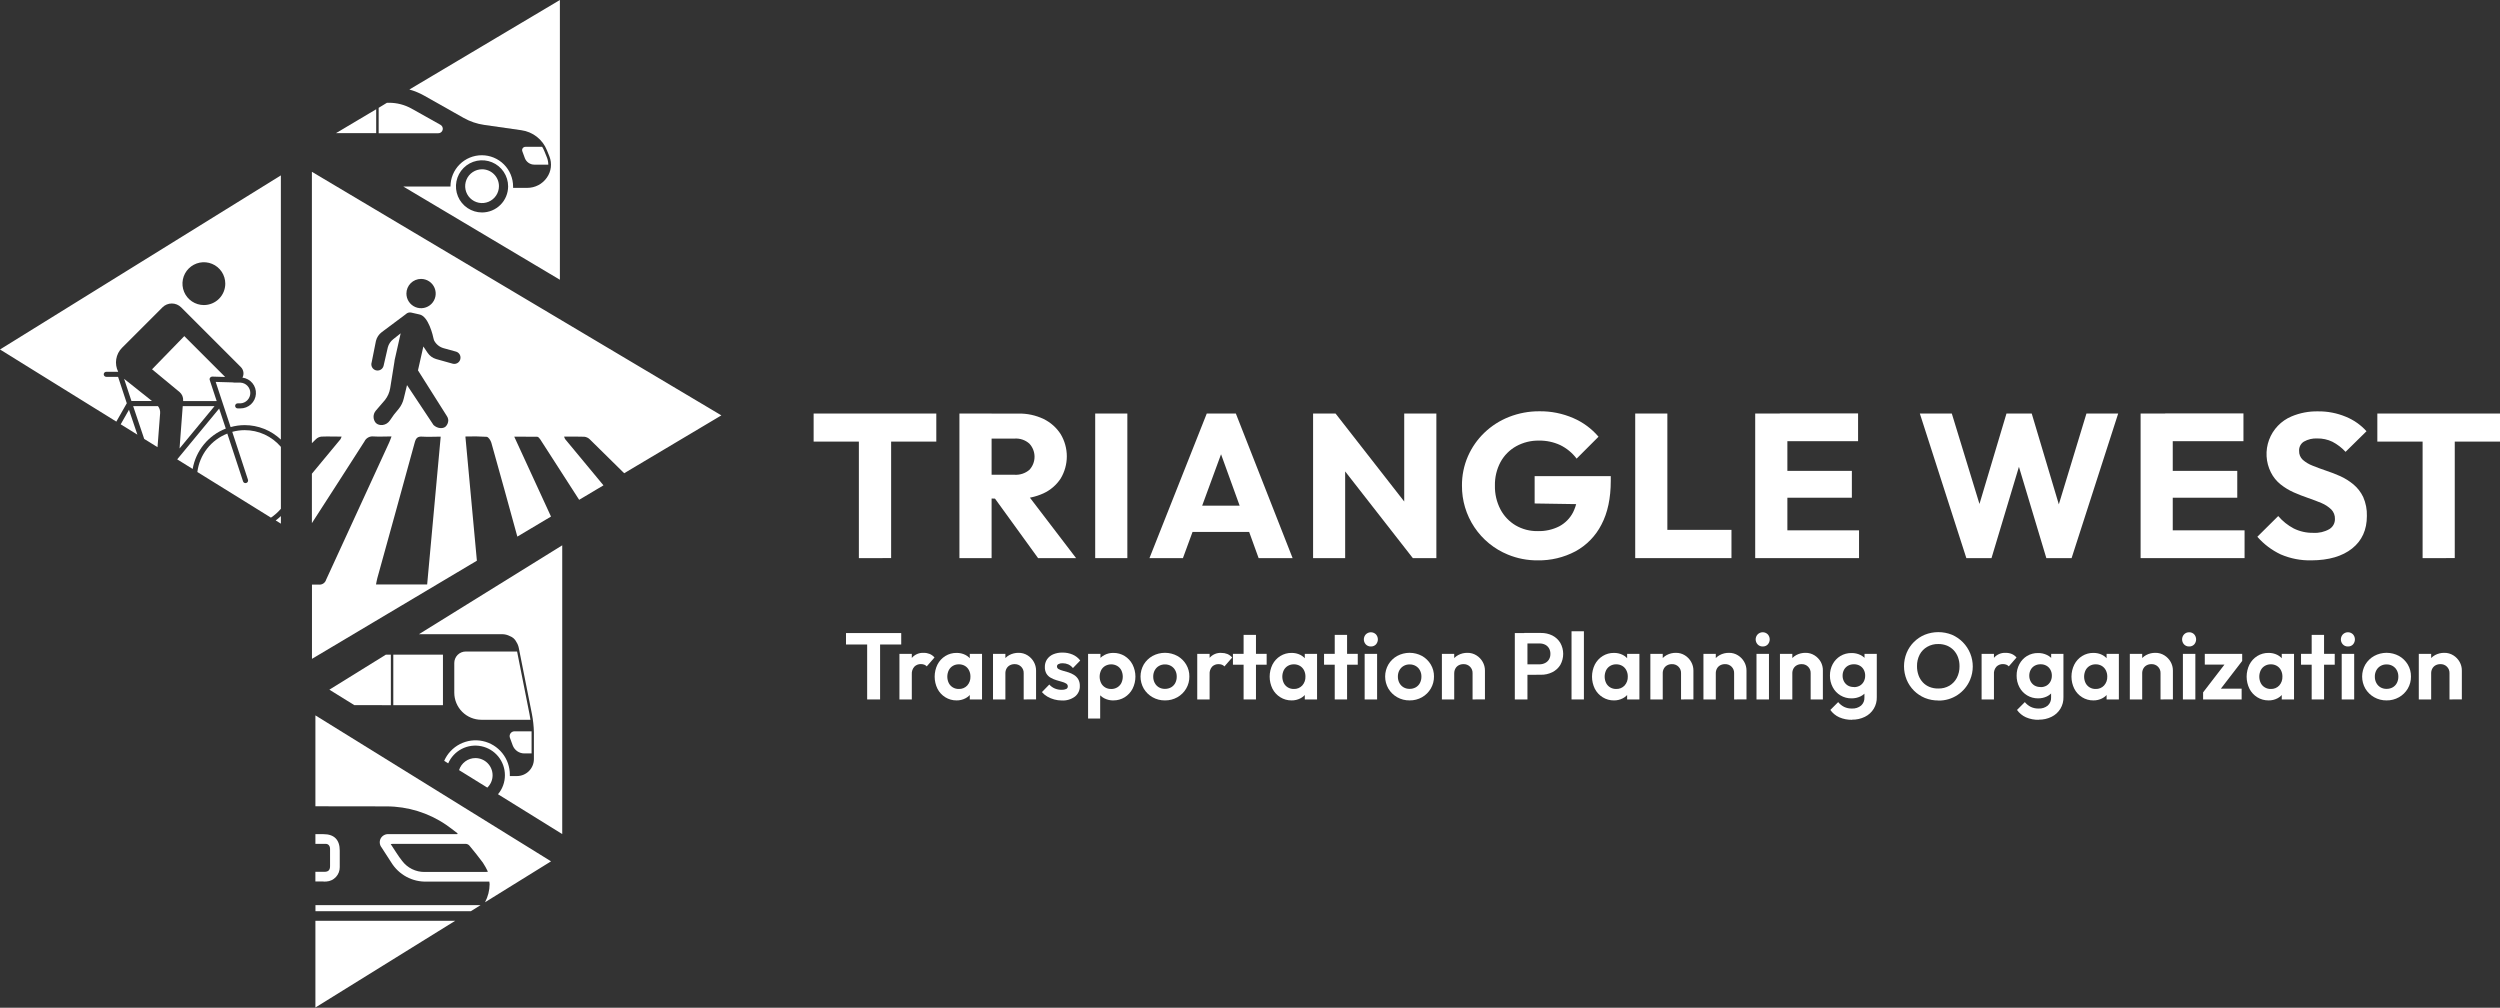 <svg width="454" height="183" viewBox="0 0 454 183" fill="none" xmlns="http://www.w3.org/2000/svg">
<rect x="0" y="0" width="454" height="183" fill="#333333" stroke="none"/>
<path d="M147.755 80.192V75.097H170.032V80.192H147.755ZM155.972 101.354V75.464H161.828V101.35L155.972 101.354Z" fill="white"/>
<path d="M174.232 101.354V75.097H180.074V101.354H174.232ZM178.698 90.532V86.217H184.238C185.217 86.28 186.184 85.961 186.934 85.328C187.538 84.681 187.873 83.83 187.873 82.946C187.873 82.061 187.538 81.21 186.934 80.563C186.572 80.239 186.148 79.99 185.688 79.833C185.228 79.675 184.741 79.612 184.256 79.646H178.698V75.107H184.944C186.528 75.07 188.099 75.408 189.529 76.093C190.792 76.709 191.862 77.66 192.62 78.844C193.349 80.06 193.734 81.452 193.734 82.87C193.734 84.288 193.349 85.68 192.62 86.896C191.851 88.071 190.768 89.005 189.493 89.592C188.012 90.268 186.397 90.599 184.769 90.56L178.698 90.532ZM188.516 101.354L180.331 90.051L185.673 88.597L195.417 101.354H188.516Z" fill="white"/>
<path d="M198.888 101.354V75.097H204.726V101.354H198.888Z" fill="white"/>
<path d="M208.743 101.354L219.147 75.097H224.43L234.738 101.354H228.566L220.683 79.564H222.816L214.819 101.354H208.743ZM214.658 96.594V91.835H228.974V96.594H214.658Z" fill="white"/>
<path d="M238.457 101.354V75.097H242.533L244.281 80.343V101.354H238.457ZM256.57 101.354L241.098 81.531L242.547 75.111L258.019 94.934L256.57 101.354ZM256.57 101.354L255.006 96.099V75.097H260.844V101.354H256.57Z" fill="white"/>
<path d="M279.218 101.762C277.375 101.775 275.548 101.421 273.844 100.721C271.357 99.708 269.232 97.972 267.744 95.737C266.255 93.503 265.471 90.874 265.493 88.189C265.476 86.36 265.843 84.548 266.571 82.87C267.276 81.255 268.293 79.797 269.565 78.578C270.857 77.339 272.379 76.365 274.045 75.712C275.798 75.024 277.665 74.677 279.548 74.689C281.665 74.661 283.764 75.081 285.706 75.923C287.474 76.684 289.043 77.842 290.292 79.307L286.316 83.287C285.532 82.245 284.512 81.403 283.34 80.829C282.128 80.269 280.805 79.99 279.47 80.013C278.029 79.987 276.606 80.34 275.343 81.035C274.144 81.701 273.158 82.694 272.5 83.897C271.796 85.218 271.444 86.697 271.477 88.194C271.445 89.693 271.79 91.177 272.482 92.508C273.115 93.709 274.067 94.712 275.233 95.406C276.451 96.116 277.841 96.476 279.25 96.448C280.609 96.489 281.957 96.189 283.17 95.576C284.239 95.004 285.109 94.122 285.665 93.045C286.281 91.791 286.581 90.406 286.536 89.01L290.406 91.614L278.69 91.431V86.469H292.516V87.322C292.516 90.474 291.952 93.121 290.824 95.264C289.775 97.325 288.127 99.02 286.096 100.125C283.979 101.244 281.612 101.807 279.218 101.762Z" fill="white"/>
<path d="M296.955 101.354V75.097H302.792V101.354H296.955ZM301.453 101.354V96.223H314.435V101.354H301.453Z" fill="white"/>
<path d="M318.745 101.354V75.097H324.587V101.354H318.745ZM323.211 80.119V75.075H337.427V80.119H323.211ZM323.211 90.386V85.511H336.298V90.386H323.211ZM323.211 101.354V96.31H337.601V101.354H323.211Z" fill="white"/>
<path d="M357.089 101.354L348.643 75.097H354.448L360.62 95.274H358.35L364.376 75.097H368.961L374.982 95.274H372.763L378.898 75.097H384.662L376.202 101.354H371.616L365.559 81.178H367.719L361.657 101.354H357.089Z" fill="white"/>
<path d="M388.734 101.354V75.097H394.571V101.354H388.734ZM393.196 80.119V75.075H407.411V80.119H393.196ZM393.196 90.386V85.511H406.287V90.386H393.196ZM393.196 101.354V96.31H407.613V101.354H393.196Z" fill="white"/>
<path d="M419.751 101.762C417.841 101.806 415.944 101.438 414.188 100.685C412.563 99.921 411.114 98.828 409.933 97.475L413.725 93.715C414.51 94.636 415.462 95.4 416.532 95.966C417.646 96.518 418.878 96.792 420.122 96.764C421.126 96.824 422.127 96.591 423.002 96.094C423.318 95.905 423.579 95.636 423.759 95.314C423.938 94.992 424.03 94.629 424.024 94.26C424.038 93.939 423.986 93.618 423.871 93.317C423.756 93.017 423.58 92.743 423.355 92.513C422.842 92.023 422.244 91.631 421.589 91.358C420.862 91.052 420.056 90.746 419.173 90.441C418.292 90.142 417.417 89.799 416.55 89.418C415.692 89.037 414.886 88.549 414.152 87.964C413.411 87.371 412.809 86.623 412.386 85.772C411.931 84.865 411.668 83.874 411.612 82.861C411.556 81.847 411.709 80.833 412.061 79.881C412.413 78.93 412.957 78.06 413.659 77.327C414.361 76.594 415.206 76.013 416.142 75.62C417.659 74.984 419.293 74.671 420.938 74.703C422.668 74.681 424.384 75.01 425.982 75.671C427.424 76.255 428.714 77.158 429.756 78.312L425.955 82.054C425.268 81.307 424.457 80.686 423.557 80.219C422.699 79.808 421.756 79.604 420.805 79.623C419.962 79.581 419.123 79.78 418.389 80.196C418.105 80.373 417.874 80.623 417.721 80.92C417.568 81.217 417.497 81.55 417.517 81.884C417.506 82.186 417.559 82.487 417.675 82.767C417.791 83.046 417.965 83.297 418.187 83.503C418.709 83.957 419.306 84.315 419.952 84.562C420.686 84.86 421.489 85.158 422.369 85.456C423.26 85.75 424.135 86.088 424.992 86.469C425.855 86.862 426.661 87.368 427.39 87.974C428.138 88.602 428.741 89.384 429.16 90.266C429.635 91.349 429.862 92.524 429.825 93.705C429.825 96.215 428.934 98.181 427.152 99.602C425.369 101.024 422.902 101.744 419.751 101.762Z" fill="white"/>
<path d="M431.724 80.192V75.097H454V80.192H431.724ZM439.945 101.354V75.464H445.783V101.35L439.945 101.354Z" fill="white"/>
<path d="M153.634 117.041V114.964H163.662V117.041H153.634ZM157.476 127.019V115.225H159.824V127.019H157.476Z" fill="white"/>
<path d="M163.337 127.019V118.738H165.584V127.019H163.337ZM165.584 122.434L164.708 121.851C164.766 120.974 165.085 120.134 165.625 119.439C165.889 119.14 166.218 118.905 166.587 118.753C166.956 118.6 167.354 118.534 167.753 118.559C168.121 118.553 168.488 118.62 168.83 118.756C169.169 118.897 169.47 119.117 169.706 119.398L168.298 121.012C168.173 120.873 168.015 120.766 167.84 120.7C167.644 120.629 167.438 120.595 167.23 120.599C167.013 120.592 166.797 120.629 166.596 120.708C166.394 120.786 166.21 120.906 166.056 121.058C165.888 121.245 165.76 121.465 165.679 121.702C165.598 121.94 165.566 122.192 165.584 122.443V122.434Z" fill="white"/>
<path d="M173.714 127.193C172.993 127.202 172.286 127.005 171.673 126.625C171.066 126.251 170.573 125.718 170.247 125.084C169.909 124.399 169.734 123.645 169.734 122.881C169.734 122.117 169.909 121.363 170.247 120.677C170.573 120.042 171.066 119.508 171.673 119.132C172.286 118.754 172.994 118.558 173.714 118.568C174.265 118.559 174.811 118.681 175.305 118.926C175.761 119.156 176.149 119.502 176.428 119.93C176.711 120.362 176.869 120.863 176.887 121.379V124.364C176.872 124.882 176.713 125.385 176.428 125.818C176.149 126.246 175.761 126.592 175.305 126.822C174.813 127.075 174.267 127.203 173.714 127.193ZM174.122 125.116C174.406 125.127 174.69 125.078 174.953 124.97C175.216 124.862 175.454 124.7 175.649 124.493C176.047 124.048 176.256 123.465 176.231 122.869C176.24 122.468 176.148 122.071 175.965 121.714C175.8 121.387 175.546 121.113 175.232 120.925C174.895 120.73 174.511 120.632 174.122 120.641C173.74 120.634 173.364 120.732 173.035 120.925C172.719 121.113 172.464 121.386 172.297 121.714C172.122 122.077 172.031 122.475 172.031 122.878C172.031 123.282 172.122 123.68 172.297 124.043C172.464 124.371 172.719 124.644 173.035 124.832C173.364 125.027 173.74 125.125 174.122 125.116ZM176.112 127.019V124.791L176.474 122.768L176.112 120.778V118.738H178.336V127.019H176.112Z" fill="white"/>
<path d="M180.331 127.019V118.738H182.578V127.019H180.331ZM185.902 127.019V122.269C185.913 122.048 185.877 121.827 185.797 121.621C185.717 121.415 185.596 121.228 185.439 121.072C185.283 120.915 185.096 120.794 184.89 120.714C184.683 120.634 184.463 120.598 184.242 120.609C183.943 120.604 183.648 120.675 183.385 120.815C183.136 120.949 182.931 121.151 182.793 121.397C182.644 121.663 182.57 121.964 182.578 122.269L181.702 121.81C181.689 121.214 181.834 120.626 182.124 120.104C182.399 119.623 182.802 119.228 183.288 118.963C183.807 118.686 184.388 118.546 184.976 118.554C185.553 118.547 186.12 118.706 186.608 119.013C187.078 119.306 187.466 119.713 187.736 120.196C188.009 120.674 188.152 121.214 188.149 121.764V127.01L185.902 127.019Z" fill="white"/>
<path d="M192.813 127.207C191.891 127.206 190.986 126.96 190.19 126.497C189.822 126.281 189.492 126.007 189.213 125.685L190.552 124.309C190.825 124.621 191.165 124.867 191.547 125.029C191.943 125.195 192.369 125.277 192.799 125.272C193.084 125.287 193.368 125.233 193.629 125.116C193.715 125.076 193.788 125.011 193.839 124.929C193.889 124.848 193.915 124.754 193.913 124.658C193.915 124.55 193.889 124.444 193.835 124.35C193.782 124.256 193.704 124.179 193.61 124.126C193.367 123.983 193.105 123.877 192.831 123.81C192.51 123.722 192.175 123.626 191.827 123.516C191.479 123.411 191.143 123.268 190.827 123.09C190.507 122.914 190.238 122.66 190.043 122.351C189.831 121.979 189.728 121.555 189.745 121.127C189.733 120.64 189.867 120.161 190.13 119.751C190.405 119.348 190.788 119.03 191.235 118.834C191.771 118.607 192.35 118.496 192.932 118.509C193.571 118.498 194.205 118.622 194.793 118.871C195.338 119.105 195.812 119.476 196.169 119.948L194.844 121.32C194.618 121.033 194.327 120.803 193.996 120.65C193.673 120.511 193.325 120.441 192.973 120.444C192.71 120.428 192.447 120.481 192.212 120.6C192.131 120.637 192.062 120.697 192.015 120.773C191.968 120.849 191.944 120.937 191.946 121.026C191.946 121.126 191.974 121.224 192.026 121.309C192.079 121.394 192.154 121.463 192.244 121.508C192.49 121.64 192.752 121.74 193.023 121.806C193.344 121.893 193.679 121.989 194.028 122.099C194.377 122.211 194.711 122.365 195.023 122.558C195.337 122.75 195.601 123.014 195.793 123.328C196.009 123.704 196.114 124.133 196.096 124.566C196.111 124.933 196.039 125.299 195.887 125.633C195.735 125.968 195.506 126.262 195.22 126.492C194.527 127.006 193.674 127.26 192.813 127.207Z" fill="white"/>
<path d="M197.595 130.49V118.738H199.842V120.916L199.429 122.924L199.792 124.928V130.49H197.595ZM202.181 127.198C201.621 127.206 201.067 127.079 200.567 126.827C200.104 126.597 199.709 126.251 199.42 125.822C199.134 125.391 198.975 124.887 198.962 124.369V121.434C198.973 120.913 199.132 120.405 199.42 119.971C199.711 119.54 200.106 119.189 200.567 118.949C201.065 118.689 201.619 118.558 202.181 118.568C202.907 118.558 203.621 118.753 204.24 119.132C204.846 119.51 205.34 120.044 205.67 120.677C206.014 121.361 206.193 122.116 206.193 122.881C206.193 123.646 206.014 124.4 205.67 125.084C205.34 125.716 204.846 126.248 204.24 126.625C203.621 127.005 202.907 127.202 202.181 127.193V127.198ZM201.786 125.121C202.171 125.129 202.55 125.031 202.882 124.836C203.202 124.65 203.461 124.376 203.63 124.048C203.805 123.684 203.896 123.286 203.896 122.883C203.896 122.48 203.805 122.082 203.63 121.718C203.461 121.39 203.202 121.116 202.882 120.93C202.55 120.743 202.175 120.645 201.793 120.645C201.412 120.645 201.037 120.743 200.704 120.93C200.386 121.116 200.128 121.39 199.961 121.718C199.786 122.082 199.695 122.48 199.695 122.883C199.695 123.286 199.786 123.684 199.961 124.048C200.126 124.375 200.381 124.648 200.695 124.836C201.024 125.029 201.401 125.126 201.782 125.116L201.786 125.121Z" fill="white"/>
<path d="M211.554 127.193C210.765 127.206 209.987 127.006 209.302 126.616C208.643 126.244 208.093 125.707 207.706 125.057C207.322 124.389 207.119 123.633 207.119 122.862C207.119 122.092 207.322 121.336 207.706 120.668C208.095 120.023 208.645 119.491 209.302 119.123C209.995 118.747 210.772 118.55 211.561 118.55C212.349 118.55 213.126 118.747 213.819 119.123C214.472 119.492 215.019 120.025 215.405 120.668C215.799 121.329 216 122.087 215.988 122.856C215.999 123.629 215.797 124.39 215.405 125.057C215.023 125.707 214.476 126.245 213.819 126.616C213.129 127.007 212.347 127.207 211.554 127.193ZM211.554 125.098C211.946 125.106 212.334 125.009 212.677 124.818C212.998 124.632 213.259 124.359 213.429 124.029C213.612 123.671 213.703 123.272 213.695 122.869C213.703 122.47 213.608 122.075 213.42 121.723C213.245 121.399 212.985 121.13 212.668 120.943C212.33 120.748 211.944 120.65 211.554 120.659C211.168 120.651 210.787 120.749 210.453 120.943C210.135 121.129 209.875 121.398 209.701 121.723C209.513 122.075 209.418 122.47 209.426 122.869C209.419 123.273 209.513 123.672 209.701 124.029C209.874 124.357 210.135 124.63 210.453 124.818C210.784 125.007 211.159 125.103 211.54 125.098H211.554Z" fill="white"/>
<path d="M217.419 127.019V118.738H219.665V127.019H217.419ZM219.665 122.434L218.79 121.852C218.841 120.976 219.152 120.137 219.684 119.44C219.948 119.142 220.277 118.909 220.645 118.758C221.013 118.607 221.41 118.542 221.807 118.568C222.177 118.562 222.545 118.629 222.889 118.765C223.227 118.908 223.527 119.128 223.765 119.407L222.357 121.022C222.232 120.882 222.074 120.775 221.899 120.71C221.703 120.639 221.496 120.605 221.289 120.609C221.072 120.601 220.856 120.638 220.654 120.717C220.453 120.796 220.269 120.915 220.115 121.067C219.953 121.256 219.829 121.474 219.752 121.71C219.675 121.946 219.645 122.195 219.665 122.443V122.434Z" fill="white"/>
<path d="M223.902 120.71V118.738H230.024V120.71H223.902ZM225.838 127.019V115.294H228.084V127.019H225.838Z" fill="white"/>
<path d="M234.55 127.194C233.83 127.202 233.122 127.005 232.51 126.625C231.904 126.25 231.411 125.717 231.083 125.084C230.746 124.399 230.57 123.645 230.57 122.881C230.57 122.117 230.746 121.363 231.083 120.678C231.411 120.044 231.904 119.51 232.51 119.132C233.122 118.754 233.83 118.558 234.55 118.568C235.103 118.559 235.65 118.682 236.146 118.926C236.6 119.158 236.986 119.504 237.265 119.93C237.545 120.363 237.703 120.864 237.723 121.379V124.364C237.706 124.882 237.547 125.384 237.265 125.818C236.986 126.245 236.6 126.591 236.146 126.822C235.652 127.075 235.104 127.202 234.55 127.194ZM234.958 125.116C235.243 125.128 235.526 125.078 235.79 124.971C236.053 124.863 236.29 124.7 236.485 124.493C236.883 124.048 237.092 123.466 237.068 122.87C237.075 122.469 236.985 122.072 236.806 121.714C236.638 121.388 236.382 121.115 236.068 120.925C235.731 120.731 235.347 120.632 234.958 120.641C234.577 120.635 234.201 120.733 233.871 120.925C233.556 121.113 233.3 121.387 233.133 121.714C232.958 122.077 232.867 122.475 232.867 122.879C232.867 123.282 232.958 123.68 233.133 124.043C233.3 124.371 233.556 124.644 233.871 124.832C234.2 125.027 234.577 125.125 234.958 125.116ZM236.948 127.019V124.791L237.311 122.769L236.948 120.779V118.738H239.177V127.019H236.948Z" fill="white"/>
<path d="M240.447 120.71V118.738H246.569V120.71H240.447ZM242.387 127.019V115.294H244.629V127.019H242.387Z" fill="white"/>
<path d="M248.953 117.399C248.783 117.405 248.614 117.375 248.456 117.312C248.298 117.249 248.155 117.154 248.036 117.032C247.804 116.783 247.674 116.455 247.674 116.115C247.674 115.774 247.804 115.446 248.036 115.198C248.28 114.956 248.61 114.82 248.953 114.82C249.297 114.82 249.626 114.956 249.87 115.198C250.096 115.45 250.221 115.776 250.221 116.115C250.221 116.453 250.096 116.78 249.87 117.032C249.752 117.154 249.609 117.25 249.451 117.313C249.293 117.376 249.123 117.405 248.953 117.399ZM247.821 127.028V118.738H250.081V127.019L247.821 127.028Z" fill="white"/>
<path d="M255.983 127.193C255.193 127.205 254.414 127.005 253.727 126.616C253.068 126.244 252.518 125.707 252.131 125.057C251.745 124.39 251.542 123.633 251.542 122.862C251.542 122.092 251.745 121.335 252.131 120.668C252.517 120.023 253.066 119.49 253.722 119.123C254.416 118.747 255.193 118.55 255.983 118.55C256.772 118.55 257.549 118.747 258.244 119.123C258.896 119.493 259.441 120.025 259.826 120.668C260.22 121.329 260.423 122.086 260.412 122.856C260.419 123.619 260.222 124.37 259.84 125.031C259.459 125.692 258.908 126.239 258.244 126.616C257.555 127.006 256.774 127.206 255.983 127.193ZM255.983 125.098C256.376 125.106 256.763 125.01 257.106 124.818C257.428 124.632 257.691 124.359 257.863 124.029C258.044 123.67 258.135 123.272 258.129 122.869C258.137 122.47 258.042 122.075 257.854 121.723C257.679 121.398 257.417 121.128 257.097 120.943C256.759 120.748 256.373 120.65 255.983 120.659C255.598 120.651 255.219 120.749 254.887 120.943C254.567 121.128 254.306 121.398 254.13 121.723C253.942 122.075 253.847 122.47 253.855 122.869C253.848 123.273 253.942 123.672 254.13 124.029C254.305 124.357 254.567 124.63 254.887 124.818C255.215 125.006 255.587 125.102 255.964 125.098H255.983Z" fill="white"/>
<path d="M261.848 127.019V118.738H264.085V127.019H261.848ZM267.419 127.019V122.269C267.43 122.048 267.394 121.827 267.314 121.62C267.234 121.414 267.112 121.226 266.955 121.07C266.798 120.914 266.61 120.792 266.403 120.712C266.197 120.633 265.976 120.598 265.755 120.609C265.456 120.604 265.161 120.675 264.897 120.815C264.648 120.949 264.443 121.151 264.306 121.398C264.159 121.664 264.085 121.965 264.09 122.269L263.219 121.81C263.204 121.215 263.348 120.626 263.636 120.104C263.913 119.623 264.318 119.228 264.805 118.963C265.324 118.686 265.905 118.545 266.493 118.555C267.068 118.547 267.634 118.706 268.121 119.013C268.592 119.306 268.982 119.713 269.253 120.196C269.526 120.674 269.669 121.214 269.666 121.764V127.01L267.419 127.019Z" fill="white"/>
<path d="M275.091 127.019V114.964H277.384V127.019H275.091ZM276.806 122.544V120.641H279.598C279.944 120.64 280.285 120.558 280.593 120.402C280.884 120.258 281.127 120.034 281.295 119.756C281.475 119.448 281.564 119.095 281.552 118.738C281.562 118.383 281.473 118.032 281.295 117.725C281.129 117.444 280.885 117.218 280.593 117.073C280.283 116.924 279.943 116.848 279.598 116.853H276.806V114.946H279.841C280.556 114.934 281.263 115.091 281.905 115.404C282.498 115.706 282.997 116.166 283.345 116.734C283.693 117.349 283.876 118.043 283.876 118.749C283.876 119.456 283.693 120.15 283.345 120.765C282.994 121.329 282.492 121.783 281.896 122.076C281.254 122.391 280.547 122.549 279.832 122.535L276.806 122.544Z" fill="white"/>
<path d="M285.39 127.019V114.638H287.637V127.019H285.39Z" fill="white"/>
<path d="M293.089 127.194C292.369 127.202 291.661 127.005 291.048 126.625C290.443 126.25 289.95 125.717 289.622 125.084C289.285 124.399 289.109 123.645 289.109 122.881C289.109 122.117 289.285 121.363 289.622 120.678C289.95 120.044 290.443 119.51 291.048 119.132C291.661 118.754 292.369 118.558 293.089 118.568C293.642 118.559 294.189 118.682 294.685 118.926C295.139 119.158 295.525 119.504 295.804 119.93C296.083 120.363 296.242 120.864 296.262 121.379V124.364C296.245 124.882 296.086 125.384 295.804 125.818C295.525 126.245 295.139 126.591 294.685 126.822C294.191 127.075 293.643 127.202 293.089 127.194ZM293.497 125.116C293.781 125.128 294.065 125.078 294.328 124.971C294.592 124.863 294.829 124.7 295.024 124.493C295.422 124.048 295.631 123.466 295.606 122.87C295.615 122.468 295.523 122.071 295.34 121.714C295.175 121.387 294.921 121.113 294.607 120.925C294.27 120.731 293.886 120.632 293.497 120.641C293.116 120.634 292.74 120.733 292.41 120.925C292.095 121.113 291.839 121.387 291.672 121.714C291.497 122.077 291.406 122.475 291.406 122.879C291.406 123.282 291.497 123.68 291.672 124.043C291.839 124.371 292.095 124.644 292.41 124.832C292.739 125.027 293.115 125.125 293.497 125.116ZM295.487 127.019V124.791L295.849 122.769L295.487 120.779V118.738H297.716V127.019H295.487Z" fill="white"/>
<path d="M299.706 127.019V118.738H301.953V127.019H299.706ZM305.277 127.019V122.269C305.288 122.048 305.252 121.827 305.172 121.621C305.093 121.415 304.971 121.228 304.814 121.072C304.658 120.915 304.471 120.794 304.265 120.714C304.059 120.634 303.838 120.598 303.617 120.609C303.319 120.603 303.023 120.674 302.76 120.815C302.511 120.949 302.306 121.151 302.168 121.397C302.02 121.663 301.945 121.964 301.953 122.269L301.077 121.81C301.064 121.214 301.209 120.626 301.499 120.104C301.774 119.623 302.177 119.228 302.664 118.963C303.183 118.686 303.763 118.546 304.351 118.554C304.928 118.547 305.495 118.706 305.984 119.013C306.453 119.306 306.841 119.713 307.112 120.196C307.384 120.674 307.527 121.214 307.524 121.764V127.01L305.277 127.019Z" fill="white"/>
<path d="M309.345 127.019V118.738H311.587V127.019H309.345ZM314.916 127.019V122.269C314.927 122.048 314.891 121.827 314.811 121.62C314.731 121.414 314.608 121.226 314.452 121.07C314.295 120.914 314.107 120.792 313.9 120.712C313.694 120.633 313.473 120.598 313.252 120.609C312.953 120.604 312.658 120.675 312.394 120.815C312.145 120.949 311.94 121.151 311.803 121.398C311.656 121.664 311.582 121.965 311.587 122.269L310.716 121.81C310.701 121.215 310.845 120.626 311.133 120.104C311.409 119.622 311.814 119.227 312.302 118.963C312.821 118.686 313.402 118.545 313.99 118.555C314.565 118.547 315.131 118.706 315.618 119.013C316.089 119.306 316.478 119.713 316.75 120.196C317.023 120.674 317.166 121.214 317.163 121.764V127.01L314.916 127.019Z" fill="white"/>
<path d="M320.112 117.399C319.941 117.406 319.772 117.377 319.614 117.314C319.455 117.251 319.313 117.155 319.194 117.032C318.959 116.785 318.828 116.456 318.828 116.115C318.828 115.773 318.959 115.445 319.194 115.198C319.315 115.077 319.458 114.981 319.615 114.915C319.772 114.85 319.941 114.816 320.112 114.816C320.282 114.816 320.451 114.85 320.608 114.915C320.766 114.981 320.909 115.077 321.029 115.198C321.254 115.45 321.379 115.776 321.379 116.115C321.379 116.453 321.254 116.78 321.029 117.032C320.911 117.155 320.768 117.251 320.61 117.314C320.451 117.377 320.282 117.406 320.112 117.399ZM318.979 127.028V118.738H321.244V127.019L318.979 127.028Z" fill="white"/>
<path d="M323.239 127.019V118.738H325.486V127.019H323.239ZM328.815 127.019V122.269C328.825 122.048 328.79 121.827 328.71 121.62C328.63 121.414 328.507 121.226 328.35 121.07C328.194 120.914 328.006 120.792 327.799 120.712C327.593 120.633 327.372 120.598 327.15 120.609C326.852 120.604 326.556 120.675 326.293 120.815C326.044 120.949 325.839 121.151 325.701 121.397C325.555 121.664 325.48 121.964 325.486 122.269L324.615 121.81C324.6 121.215 324.744 120.626 325.032 120.104C325.307 119.623 325.71 119.228 326.197 118.963C326.717 118.686 327.299 118.546 327.889 118.554C328.464 118.547 329.029 118.707 329.516 119.013C329.988 119.306 330.377 119.713 330.649 120.196C330.915 120.68 331.048 121.226 331.034 121.778V127.024L328.815 127.019Z" fill="white"/>
<path d="M336.23 126.822C335.53 126.833 334.841 126.649 334.239 126.291C333.637 125.933 333.147 125.415 332.823 124.795C332.482 124.145 332.308 123.42 332.318 122.686C332.308 121.958 332.481 121.238 332.823 120.595C333.152 119.991 333.634 119.485 334.221 119.127C334.828 118.767 335.524 118.581 336.23 118.591C336.796 118.58 337.357 118.703 337.867 118.949C338.321 119.174 338.708 119.513 338.99 119.935C339.276 120.372 339.434 120.88 339.449 121.402V124.006C339.434 124.528 339.275 125.036 338.99 125.474C338.712 125.904 338.32 126.248 337.858 126.469C337.35 126.712 336.792 126.833 336.23 126.822ZM336.331 130.715C335.53 130.734 334.735 130.577 334.001 130.257C333.355 129.964 332.798 129.505 332.387 128.927L333.813 127.501C334.105 127.861 334.469 128.156 334.882 128.367C335.328 128.581 335.818 128.684 336.312 128.67C336.911 128.702 337.5 128.513 337.968 128.138C338.174 127.954 338.336 127.725 338.442 127.47C338.547 127.214 338.594 126.938 338.578 126.662V124.589L338.954 122.755L338.596 120.92V118.742H340.824V126.593C340.849 127.335 340.658 128.068 340.275 128.703C339.892 129.339 339.332 129.85 338.665 130.174C337.939 130.53 337.139 130.708 336.331 130.692V130.715ZM336.675 124.781C337.049 124.79 337.42 124.698 337.748 124.515C338.048 124.339 338.294 124.084 338.458 123.777C338.632 123.447 338.72 123.078 338.715 122.704C338.723 122.329 338.635 121.958 338.458 121.627C338.295 121.321 338.049 121.069 337.748 120.897C337.421 120.713 337.05 120.621 336.675 120.632C336.297 120.622 335.923 120.714 335.592 120.897C335.287 121.071 335.038 121.327 334.872 121.636C334.698 121.965 334.61 122.332 334.616 122.704C334.611 123.072 334.699 123.435 334.872 123.759C335.04 124.069 335.289 124.327 335.592 124.506C335.924 124.687 336.298 124.774 336.675 124.759V124.781Z" fill="white"/>
<path d="M352.022 127.207C351.179 127.219 350.342 127.064 349.56 126.749C348.817 126.438 348.141 125.987 347.57 125.419C347.002 124.849 346.552 124.173 346.245 123.429C345.609 121.868 345.609 120.12 346.245 118.559C346.55 117.821 346.999 117.151 347.565 116.587C348.131 116.022 348.803 115.574 349.542 115.267C351.123 114.637 352.885 114.637 354.466 115.267C355.981 115.92 357.178 117.144 357.797 118.674C358.416 120.203 358.407 121.915 357.773 123.438C357.304 124.571 356.506 125.537 355.483 126.212C354.459 126.887 353.257 127.24 352.032 127.226L352.022 127.207ZM351.986 125.034C352.693 125.056 353.393 124.881 354.008 124.529C354.579 124.188 355.046 123.696 355.356 123.108C355.695 122.451 355.863 121.719 355.847 120.98C355.853 120.425 355.76 119.874 355.572 119.352C355.396 118.878 355.128 118.443 354.783 118.073C354.437 117.716 354.022 117.433 353.563 117.243C353.061 117.044 352.525 116.946 351.986 116.954C351.287 116.938 350.598 117.113 349.991 117.459C349.408 117.789 348.93 118.279 348.615 118.871C348.28 119.522 348.113 120.248 348.129 120.98C348.122 121.547 348.217 122.111 348.409 122.645C348.582 123.122 348.85 123.559 349.198 123.929C349.539 124.289 349.956 124.571 350.417 124.754C350.917 124.95 351.45 125.045 351.986 125.034Z" fill="white"/>
<path d="M359.859 127.019V118.738H362.101V127.019H359.859ZM362.101 122.434L361.23 121.851C361.278 120.976 361.588 120.136 362.12 119.439C362.384 119.14 362.713 118.905 363.082 118.753C363.45 118.6 363.849 118.534 364.247 118.559C364.616 118.552 364.983 118.619 365.325 118.756C365.664 118.897 365.964 119.117 366.201 119.398L364.798 121.012C364.671 120.874 364.514 120.768 364.339 120.7C364.145 120.629 363.94 120.595 363.734 120.599C363.517 120.592 363.301 120.628 363.099 120.707C362.897 120.786 362.714 120.905 362.56 121.058C362.393 121.245 362.266 121.465 362.187 121.703C362.108 121.941 362.079 122.193 362.101 122.443V122.434Z" fill="white"/>
<path d="M370.126 126.822C369.427 126.832 368.739 126.648 368.138 126.29C367.537 125.932 367.048 125.415 366.724 124.795C366.382 124.145 366.209 123.42 366.219 122.686C366.208 121.958 366.382 121.238 366.724 120.595C367.045 119.993 367.519 119.487 368.099 119.128C368.704 118.766 369.398 118.581 370.103 118.591C370.669 118.579 371.23 118.702 371.74 118.949C372.206 119.169 372.6 119.516 372.878 119.95C373.156 120.384 373.307 120.887 373.313 121.402V124.007C373.299 124.523 373.144 125.025 372.864 125.46C372.584 125.894 372.191 126.243 371.726 126.469C371.227 126.707 370.679 126.828 370.126 126.822ZM370.231 130.715C369.429 130.734 368.633 130.578 367.897 130.257C367.253 129.964 366.697 129.505 366.288 128.927L367.709 127.501C368.004 127.86 368.369 128.155 368.782 128.367C369.228 128.581 369.719 128.684 370.213 128.67C370.811 128.702 371.401 128.512 371.868 128.138C372.073 127.953 372.234 127.724 372.339 127.468C372.445 127.213 372.492 126.938 372.478 126.662V124.589L372.854 122.755L372.492 120.921V118.742H374.721V126.593C374.746 127.335 374.555 128.068 374.171 128.704C373.788 129.339 373.229 129.85 372.561 130.174C371.837 130.531 371.038 130.708 370.231 130.692V130.715ZM370.575 124.782C370.949 124.789 371.317 124.697 371.644 124.516C371.944 124.339 372.19 124.084 372.355 123.777C372.532 123.448 372.622 123.078 372.616 122.704C372.625 122.328 372.535 121.957 372.355 121.627C372.191 121.321 371.945 121.069 371.644 120.898C371.318 120.714 370.949 120.622 370.575 120.632C370.197 120.622 369.824 120.714 369.493 120.898C369.188 121.07 368.938 121.326 368.773 121.636C368.599 121.965 368.511 122.332 368.516 122.704C368.512 123.072 368.6 123.435 368.773 123.759C368.94 124.07 369.189 124.328 369.493 124.506C369.824 124.687 370.198 124.774 370.575 124.759V124.782Z" fill="white"/>
<path d="M380.159 127.193C379.439 127.202 378.731 127.005 378.119 126.625C377.513 126.25 377.022 125.718 376.697 125.084C376.356 124.4 376.179 123.645 376.179 122.881C376.179 122.116 376.356 121.362 376.697 120.677C377.022 120.043 377.513 119.508 378.119 119.132C378.731 118.754 379.439 118.558 380.159 118.568C380.712 118.559 381.259 118.681 381.755 118.926C382.209 119.158 382.596 119.504 382.878 119.93C383.161 120.362 383.319 120.863 383.337 121.379V124.364C383.322 124.882 383.163 125.385 382.878 125.818C382.596 126.243 382.209 126.589 381.755 126.822C381.262 127.075 380.714 127.203 380.159 127.193ZM380.572 125.116C380.855 125.128 381.138 125.078 381.401 124.97C381.664 124.863 381.9 124.7 382.094 124.493C382.494 124.049 382.704 123.466 382.681 122.869C382.687 122.468 382.596 122.072 382.415 121.714C382.247 121.387 381.992 121.114 381.677 120.925C381.342 120.731 380.959 120.633 380.572 120.641C380.189 120.634 379.811 120.732 379.48 120.925C379.166 121.114 378.91 121.387 378.742 121.714C378.567 122.077 378.476 122.475 378.476 122.878C378.476 123.282 378.567 123.68 378.742 124.043C378.91 124.37 379.166 124.643 379.48 124.832C379.807 125.024 380.18 125.123 380.558 125.116H380.572ZM382.557 127.019V124.791L382.92 122.768L382.557 120.778V118.738H384.786V127.019H382.557Z" fill="white"/>
<path d="M386.776 127.019V118.738H389.023V127.019H386.776ZM392.352 127.019V122.269C392.363 122.048 392.327 121.827 392.247 121.62C392.167 121.414 392.044 121.226 391.888 121.07C391.731 120.914 391.543 120.792 391.336 120.712C391.13 120.633 390.909 120.598 390.688 120.609C390.389 120.604 390.094 120.675 389.83 120.815C389.581 120.949 389.376 121.151 389.238 121.397C389.092 121.664 389.018 121.964 389.023 122.269L388.147 121.81C388.134 121.214 388.28 120.626 388.569 120.104C388.844 119.623 389.247 119.228 389.734 118.963C390.254 118.686 390.836 118.546 391.426 118.554C392.001 118.547 392.566 118.707 393.054 119.013C393.525 119.306 393.914 119.713 394.186 120.196C394.459 120.674 394.601 121.214 394.599 121.764V127.01L392.352 127.019Z" fill="white"/>
<path d="M397.547 117.399C397.377 117.405 397.208 117.375 397.05 117.312C396.892 117.249 396.749 117.154 396.63 117.032C396.398 116.783 396.269 116.455 396.269 116.115C396.269 115.774 396.398 115.446 396.63 115.198C396.748 115.074 396.891 114.976 397.049 114.911C397.207 114.847 397.377 114.816 397.547 114.822C397.718 114.815 397.889 114.845 398.047 114.91C398.205 114.975 398.348 115.073 398.465 115.198C398.69 115.45 398.815 115.776 398.815 116.115C398.815 116.453 398.69 116.78 398.465 117.032C398.346 117.154 398.204 117.251 398.045 117.314C397.887 117.377 397.718 117.406 397.547 117.399ZM396.415 127.028V118.738H398.676V127.019L396.415 127.028Z" fill="white"/>
<path d="M400.083 125.735L404.472 120.026H407.182L402.793 125.735H400.083ZM400.083 127.019V125.735L401.867 125.066H407.081V127.019H400.083ZM400.39 120.691V118.738H407.182V120.026L405.38 120.691H400.39Z" fill="white"/>
<path d="M411.964 127.193C411.244 127.201 410.536 127.004 409.924 126.625C409.319 126.249 408.828 125.717 408.502 125.084C408.165 124.399 407.989 123.645 407.989 122.881C407.989 122.117 408.165 121.363 408.502 120.677C408.828 120.044 409.319 119.51 409.924 119.132C410.537 118.754 411.244 118.559 411.964 118.568C412.517 118.558 413.064 118.681 413.56 118.926C414.015 119.157 414.403 119.503 414.684 119.93C414.966 120.362 415.124 120.863 415.142 121.379V124.364C415.127 124.882 414.968 125.385 414.684 125.818C414.407 126.243 414.024 126.589 413.574 126.822C413.077 127.078 412.523 127.206 411.964 127.193ZM412.377 125.116C412.661 125.127 412.945 125.078 413.208 124.97C413.472 124.862 413.709 124.7 413.904 124.493C414.302 124.048 414.511 123.466 414.486 122.869C414.495 122.468 414.403 122.071 414.22 121.714C414.054 121.386 413.798 121.113 413.482 120.925C413.147 120.731 412.765 120.632 412.377 120.641C411.995 120.633 411.619 120.732 411.29 120.925C410.974 121.112 410.717 121.385 410.552 121.714C410.377 122.077 410.286 122.475 410.286 122.878C410.286 123.282 410.377 123.68 410.552 124.043C410.717 124.371 410.974 124.645 411.29 124.832C411.618 125.027 411.995 125.126 412.377 125.116ZM414.367 127.019V124.791L414.725 122.768L414.367 120.778V118.738H416.596V127.019H414.367Z" fill="white"/>
<path d="M417.866 120.71V118.738H423.988V120.71H417.866ZM419.801 127.019V115.294H422.048V127.019H419.801Z" fill="white"/>
<path d="M426.386 117.399C426.216 117.406 426.046 117.377 425.888 117.314C425.73 117.251 425.587 117.155 425.469 117.032C425.233 116.785 425.102 116.456 425.102 116.115C425.102 115.773 425.233 115.445 425.469 115.198C425.589 115.077 425.732 114.981 425.889 114.915C426.047 114.85 426.215 114.816 426.386 114.816C426.556 114.816 426.725 114.85 426.883 114.915C427.04 114.981 427.183 115.077 427.303 115.198C427.529 115.45 427.653 115.776 427.653 116.115C427.653 116.453 427.529 116.78 427.303 117.032C427.185 117.155 427.042 117.251 426.884 117.314C426.726 117.377 426.556 117.406 426.386 117.399ZM425.253 127.028V118.738H427.519V127.019L425.253 127.028Z" fill="white"/>
<path d="M433.397 127.193C432.609 127.204 431.832 127.005 431.146 126.616C430.487 126.244 429.937 125.707 429.55 125.057C429.165 124.389 428.963 123.633 428.963 122.862C428.963 122.092 429.165 121.336 429.55 120.668C429.939 120.023 430.489 119.491 431.146 119.123C431.839 118.747 432.615 118.55 433.404 118.55C434.193 118.55 434.969 118.747 435.662 119.123C436.316 119.492 436.862 120.025 437.249 120.668C437.642 121.329 437.844 122.087 437.831 122.856C437.842 123.629 437.641 124.39 437.249 125.057C436.867 125.707 436.32 126.245 435.662 126.616C434.972 127.007 434.19 127.207 433.397 127.193ZM433.397 125.098C433.79 125.106 434.178 125.01 434.521 124.818C434.842 124.634 435.104 124.36 435.273 124.029C435.456 123.671 435.547 123.272 435.539 122.869C435.547 122.47 435.452 122.075 435.264 121.723C435.09 121.398 434.83 121.129 434.511 120.943C434.173 120.748 433.788 120.65 433.397 120.659C433.011 120.651 432.63 120.749 432.297 120.943C431.98 121.13 431.72 121.399 431.545 121.723C431.356 122.075 431.261 122.47 431.27 122.869C431.262 123.273 431.357 123.672 431.545 124.029C431.719 124.356 431.979 124.628 432.297 124.818C432.628 125.007 433.003 125.103 433.383 125.098H433.397Z" fill="white"/>
<path d="M439.253 127.019V118.738H441.5V127.019H439.253ZM444.829 127.019V122.269C444.839 122.048 444.804 121.827 444.724 121.62C444.644 121.414 444.521 121.226 444.364 121.07C444.208 120.914 444.02 120.792 443.813 120.712C443.607 120.633 443.385 120.598 443.164 120.609C442.866 120.604 442.57 120.675 442.307 120.815C442.058 120.949 441.853 121.151 441.715 121.398C441.569 121.664 441.494 121.965 441.5 122.269L440.624 121.81C440.611 121.214 440.756 120.626 441.046 120.104C441.321 119.624 441.724 119.228 442.211 118.963C442.731 118.686 443.313 118.545 443.903 118.555C444.478 118.548 445.043 118.707 445.53 119.013C446.002 119.306 446.391 119.713 446.663 120.196C446.935 120.674 447.075 121.215 447.071 121.764V127.01L444.829 127.019Z" fill="white"/>
<path d="M71.424 118.885V128.06H80.439V118.885H71.424Z" fill="white"/>
<path d="M69.365 128.051V128.06H70.98V118.885H70.076L59.814 125.245L64.34 128.051H69.365Z" fill="white"/>
<path d="M93.903 118.316H84.576C84.302 118.316 84.031 118.37 83.779 118.475C83.526 118.58 83.296 118.734 83.103 118.928C82.91 119.121 82.758 119.352 82.654 119.605C82.55 119.858 82.497 120.129 82.498 120.402V125.79C82.498 127.094 83.016 128.345 83.938 129.268C84.86 130.19 86.11 130.709 87.414 130.711H96.333C96.287 130.385 96.232 130.059 96.168 129.738L93.903 118.316Z" fill="white"/>
<path d="M92.706 133.182C92.625 133.299 92.573 133.433 92.556 133.573C92.538 133.714 92.555 133.857 92.605 133.989L93.109 135.365C93.27 135.792 93.556 136.159 93.93 136.42C94.305 136.68 94.749 136.821 95.205 136.823H96.535V133.439C96.535 133.228 96.535 133.017 96.535 132.806H93.444C93.299 132.803 93.157 132.836 93.028 132.902C92.899 132.968 92.788 133.064 92.706 133.182Z" fill="white"/>
<path d="M86.332 137.667C85.669 137.668 85.024 137.881 84.49 138.274C83.956 138.668 83.562 139.221 83.365 139.854L88.496 143.032C88.799 142.742 89.04 142.394 89.205 142.009C89.37 141.624 89.455 141.209 89.455 140.79C89.455 139.961 89.126 139.167 88.54 138.582C87.954 137.996 87.16 137.667 86.332 137.667Z" fill="white"/>
<path d="M76.079 115.17H91.211C91.69 115.175 92.161 115.293 92.587 115.514C93.11 115.703 93.538 116.09 93.779 116.592C93.989 116.914 94.135 117.273 94.21 117.651L96.594 129.647C96.809 130.747 96.93 131.864 96.957 132.985C96.957 132.985 96.957 133.012 96.957 133.031C96.959 133.043 96.959 133.055 96.957 133.067C96.957 133.191 96.957 133.315 96.957 133.439V136.598V137.855C96.955 138.67 96.631 139.452 96.054 140.029C95.477 140.606 94.695 140.93 93.88 140.932H92.587V140.712C92.598 139.278 92.114 137.885 91.217 136.768C90.32 135.65 89.065 134.876 87.663 134.577C86.262 134.278 84.8 134.472 83.525 135.126C82.249 135.78 81.239 136.854 80.664 138.167L81.393 138.625C81.888 137.494 82.757 136.567 83.854 136C84.951 135.434 86.21 135.263 87.419 135.516C88.627 135.769 89.712 136.431 90.49 137.389C91.269 138.348 91.693 139.545 91.692 140.78C91.695 142.044 91.25 143.267 90.436 144.233L102.101 151.469V99.029L76.079 115.17Z" fill="white"/>
<path d="M24.95 78.935L23.423 74.414L21.919 77.055L24.95 78.935Z" fill="white"/>
<path d="M29.081 75.029C29.115 74.567 28.972 74.11 28.683 73.749H24.18L26.188 79.71L28.605 81.205L29.081 75.029Z" fill="white"/>
<path d="M38.537 68.389L40.889 68.457L33.47 61.038L27.61 67.063L32.599 71.19C32.825 71.377 33.002 71.615 33.117 71.885C33.232 72.155 33.281 72.448 33.259 72.74V72.832H39.349L38.087 69.012C38.063 68.941 38.056 68.865 38.069 68.79C38.081 68.716 38.111 68.646 38.156 68.586C38.199 68.524 38.256 68.474 38.322 68.44C38.388 68.406 38.462 68.388 38.537 68.389Z" fill="white"/>
<path d="M22.538 68.797L23.868 72.818H27.591L22.538 68.797Z" fill="white"/>
<path d="M41.004 77.83C40.605 76.624 40.197 75.391 39.798 74.194L32.181 83.42L34.988 85.162C35.272 83.525 35.976 81.989 37.03 80.704C38.085 79.419 39.453 78.429 41.004 77.83Z" fill="white"/>
<path d="M50.069 94.513L51.01 95.095V93.719C50.714 94.004 50.4 94.269 50.069 94.513Z" fill="white"/>
<path d="M32.837 78.371C32.736 79.747 32.644 80.949 32.608 81.439L38.963 73.749H33.185C33.098 74.868 32.975 76.734 32.837 78.371Z" fill="white"/>
<path d="M51.01 92.394V81.15C50.199 80.199 49.192 79.434 48.058 78.91C46.923 78.386 45.688 78.115 44.438 78.115C43.675 78.118 42.915 78.221 42.178 78.422C43.604 82.737 44.975 86.896 45.035 87.135C45.052 87.193 45.058 87.254 45.052 87.314C45.045 87.374 45.027 87.433 44.998 87.486C44.969 87.54 44.93 87.587 44.883 87.625C44.835 87.663 44.781 87.691 44.723 87.708C44.68 87.722 44.635 87.73 44.59 87.731C44.487 87.734 44.386 87.704 44.302 87.643C44.219 87.582 44.159 87.495 44.131 87.396C44.072 87.203 42.755 83.246 41.279 78.738C39.829 79.305 38.559 80.253 37.601 81.481C36.644 82.709 36.036 84.173 35.84 85.718L49.203 94.004C49.877 93.554 50.485 93.012 51.01 92.394Z" fill="white"/>
<path d="M0 63.464L21.126 76.565L23.024 73.231L21.442 68.434H19.296C19.174 68.434 19.058 68.386 18.972 68.3C18.886 68.214 18.837 68.097 18.837 67.976C18.837 67.854 18.886 67.738 18.972 67.652C19.058 67.566 19.174 67.517 19.296 67.517H21.465C21.108 66.809 20.984 66.007 21.109 65.224C21.234 64.442 21.602 63.718 22.162 63.157L29.499 55.82C29.722 55.596 29.987 55.418 30.279 55.297C30.571 55.176 30.884 55.114 31.2 55.114C31.516 55.114 31.829 55.176 32.121 55.297C32.413 55.418 32.678 55.596 32.901 55.82L43.737 66.66C43.984 66.906 44.145 67.225 44.198 67.57C44.251 67.915 44.192 68.267 44.03 68.577C44.739 68.668 45.385 69.025 45.839 69.576C46.293 70.128 46.52 70.831 46.473 71.544C46.426 72.256 46.109 72.924 45.587 73.411C45.066 73.899 44.377 74.169 43.663 74.166H43.159C43.037 74.166 42.921 74.118 42.835 74.032C42.749 73.946 42.7 73.829 42.7 73.708C42.7 73.586 42.749 73.47 42.835 73.384C42.921 73.298 43.037 73.249 43.159 73.249H43.663C44.147 73.225 44.602 73.017 44.936 72.666C45.269 72.316 45.455 71.851 45.455 71.367C45.455 70.883 45.269 70.418 44.936 70.067C44.602 69.717 44.147 69.508 43.663 69.485H42.806C42.73 69.489 42.653 69.489 42.577 69.485C42.459 69.485 42.342 69.471 42.228 69.443L39.17 69.356C39.628 70.732 40.742 74.116 41.88 77.56C42.711 77.324 43.57 77.204 44.434 77.202C46.879 77.204 49.23 78.143 51.005 79.825V31.851L0 63.464ZM37.024 55.398C36.255 55.398 35.503 55.17 34.863 54.742C34.224 54.315 33.725 53.708 33.431 52.997C33.137 52.287 33.06 51.505 33.21 50.751C33.36 49.996 33.73 49.303 34.274 48.76C34.818 48.216 35.511 47.846 36.265 47.695C37.019 47.545 37.801 47.622 38.512 47.917C39.222 48.211 39.83 48.709 40.257 49.349C40.684 49.988 40.912 50.74 40.912 51.509C40.912 52.541 40.502 53.53 39.773 54.259C39.044 54.988 38.055 55.398 37.024 55.398Z" fill="white"/>
<path d="M106.105 79.311C106.476 79.349 106.823 79.51 107.091 79.77L113.35 85.938L131 75.432L56.641 31.2V80.481L57.383 79.747C57.651 79.487 57.998 79.326 58.369 79.288C59.539 79.238 60.717 79.288 62.038 79.288C61.988 79.447 61.924 79.601 61.845 79.747C60.112 81.841 58.377 83.934 56.641 86.025V94.999C59.823 90.06 63.019 85.126 66.178 80.174C66.321 79.869 66.555 79.618 66.848 79.453C67.14 79.289 67.477 79.22 67.811 79.256C68.856 79.325 69.911 79.256 71.103 79.256C70.924 79.715 70.824 80.04 70.686 80.334C66.856 88.646 63.034 96.961 59.222 105.279C59.139 105.562 58.958 105.805 58.712 105.967C58.466 106.129 58.171 106.199 57.879 106.164H56.654V119.646L86.602 101.822C85.91 94.338 85.227 86.85 84.516 79.27C85.805 79.223 87.095 79.242 88.382 79.325C88.707 79.357 89.111 79.981 89.23 80.407C90.823 86.078 92.395 91.758 93.948 97.447L100.061 93.806L95.475 83.837L93.384 79.293C94.87 79.293 96.214 79.293 97.557 79.316C97.75 79.316 97.988 79.6 98.121 79.807C100.472 83.457 102.823 87.11 105.174 90.766L109.59 88.138L102.633 79.747C102.551 79.603 102.486 79.448 102.441 79.288C103.757 79.293 104.935 79.261 106.105 79.311ZM76.468 50.652C76.994 50.653 77.508 50.809 77.945 51.102C78.382 51.395 78.722 51.811 78.922 52.297C79.123 52.783 79.175 53.318 79.072 53.833C78.969 54.349 78.715 54.822 78.343 55.194C77.971 55.565 77.497 55.818 76.981 55.92C76.465 56.023 75.931 55.969 75.445 55.768C74.959 55.567 74.544 55.226 74.252 54.788C73.96 54.351 73.804 53.837 73.804 53.311C73.804 52.962 73.873 52.615 74.007 52.292C74.141 51.97 74.337 51.676 74.585 51.429C74.832 51.182 75.126 50.986 75.449 50.853C75.772 50.719 76.119 50.651 76.468 50.652ZM77.573 106.137H68.283C68.366 105.729 68.425 105.339 68.531 104.958C70.796 96.759 73.08 88.565 75.313 80.362C75.533 79.545 75.845 79.233 76.689 79.293C77.739 79.366 78.802 79.293 80.031 79.293C79.215 88.304 78.399 97.181 77.573 106.118V106.137ZM83.581 65.28C83.496 65.561 83.305 65.799 83.048 65.942C82.791 66.085 82.489 66.122 82.205 66.045L79.197 65.202C78.567 65.017 78.022 64.618 77.656 64.074L76.881 62.918L75.904 67.256L81.178 75.602C81.281 75.762 81.351 75.941 81.384 76.129C81.398 76.211 81.406 76.294 81.407 76.377C81.389 76.791 81.214 77.183 80.916 77.473C80.43 77.894 79.458 77.853 78.729 77.188L77.262 74.978L73.914 69.934L73.327 72.355C73.17 73.045 72.856 73.69 72.41 74.24L71.534 75.308L70.805 76.354C70.154 77.326 68.87 77.418 68.256 76.812C67.989 76.505 67.841 76.113 67.837 75.707C67.833 75.3 67.973 74.906 68.233 74.593C68.691 74.066 69.897 72.658 69.897 72.658C70.402 72.027 70.733 71.277 70.86 70.48L71.626 65.697C71.632 65.581 71.648 65.466 71.672 65.353L71.699 65.243L72.763 60.529L71.388 61.62C70.916 61.994 70.578 62.511 70.425 63.092L69.659 66.426C69.623 66.574 69.558 66.714 69.466 66.836C69.375 66.958 69.26 67.061 69.129 67.137C68.997 67.214 68.85 67.263 68.699 67.281C68.548 67.3 68.394 67.287 68.248 67.245C68.101 67.203 67.965 67.131 67.847 67.034C67.729 66.937 67.632 66.818 67.562 66.683C67.491 66.547 67.449 66.399 67.437 66.247C67.426 66.095 67.445 65.942 67.495 65.798L68.269 61.923C68.423 61.286 68.793 60.723 69.315 60.327L73.667 57.076L73.713 57.035C73.838 56.914 73.992 56.826 74.16 56.779C74.328 56.732 74.505 56.727 74.675 56.764L76.152 57.099C77.817 57.402 78.624 60.946 78.766 61.63C78.781 61.706 78.807 61.781 78.844 61.85C79.019 62.181 79.259 62.473 79.55 62.71C79.84 62.946 80.176 63.121 80.536 63.225L82.829 63.858C83.114 63.945 83.353 64.141 83.494 64.404C83.635 64.667 83.666 64.975 83.581 65.261V65.28Z" fill="white"/>
<path d="M70.186 146.439C74.043 146.443 77.81 147.604 80.999 149.773C81.728 150.259 82.407 150.823 83.108 151.35L83.035 151.483H82.453C78.509 151.483 74.565 151.483 70.622 151.483C70.33 151.453 70.036 151.509 69.775 151.642C69.514 151.775 69.297 151.981 69.15 152.235C69.007 152.492 68.944 152.786 68.968 153.078C68.991 153.371 69.101 153.651 69.283 153.881C69.884 154.799 70.452 155.716 71.062 156.633C71.736 157.728 72.687 158.625 73.819 159.234C74.951 159.843 76.224 160.141 77.509 160.099C81.068 160.099 84.626 160.099 88.184 160.099H88.863C88.889 160.251 88.908 160.404 88.918 160.558C88.905 161.707 88.618 162.836 88.079 163.85L100.07 156.417L57.278 129.913V146.421L70.186 146.439ZM85.25 153.57C86.084 154.583 86.914 155.601 87.689 156.656C88.033 157.181 88.339 157.729 88.606 158.297C88.4 158.325 88.331 158.348 88.262 158.348C84.543 158.348 80.82 158.348 77.101 158.348C76.311 158.355 75.531 158.176 74.823 157.827C74.115 157.477 73.499 156.966 73.025 156.335C72.286 155.418 71.677 154.358 70.952 153.281C71.063 153.264 71.175 153.253 71.287 153.249C75.735 153.249 80.183 153.249 84.635 153.249C84.874 153.271 85.095 153.386 85.25 153.57Z" fill="white"/>
<path d="M87.212 164.368C77.24 164.368 67.265 164.368 57.287 164.368V165.474H85.502L87.281 164.368H87.212Z" fill="white"/>
<path d="M59.245 167.216H57.278V182.963L82.673 167.212L59.245 167.216Z" fill="white"/>
<path d="M59.268 160.086C59.932 160.045 60.554 159.75 61.007 159.262C61.459 158.775 61.707 158.132 61.698 157.467C61.698 156.463 61.698 155.459 61.698 154.459C61.698 152.501 60.69 151.483 58.741 151.483H57.278V153.244H59.144C59.644 153.244 59.933 153.62 59.938 154.161C59.938 155.198 59.938 156.237 59.938 157.279C59.938 158.004 59.635 158.316 58.91 158.325C58.365 158.325 57.819 158.325 57.273 158.325V160.072H58.544C58.796 160.1 59.034 160.104 59.268 160.086Z" fill="white"/>
<path d="M68.315 24.179V19.841L61.011 24.179H68.315Z" fill="white"/>
<path d="M79.573 24.198C79.756 24.203 79.936 24.147 80.083 24.038C80.231 23.929 80.337 23.773 80.385 23.597C80.433 23.42 80.421 23.232 80.349 23.063C80.277 22.894 80.151 22.755 79.99 22.666L74.758 19.732C73.497 19.026 72.076 18.658 70.631 18.663H70.273L68.765 19.58V24.203H73.997L79.573 24.198Z" fill="white"/>
<path d="M95.407 26.665C95.311 26.665 95.217 26.688 95.132 26.732C95.048 26.776 94.975 26.84 94.921 26.919C94.866 26.997 94.831 27.087 94.819 27.182C94.807 27.277 94.819 27.373 94.852 27.463L95.31 28.71C95.441 29.057 95.674 29.357 95.979 29.569C96.283 29.781 96.645 29.895 97.016 29.898H99.57C99.567 29.449 99.482 29.004 99.318 28.586L98.859 27.458C98.751 27.182 98.617 26.917 98.461 26.665H95.407Z" fill="white"/>
<path d="M87.542 30.742C86.936 30.742 86.342 30.922 85.838 31.259C85.333 31.596 84.94 32.076 84.708 32.636C84.476 33.197 84.415 33.814 84.534 34.41C84.653 35.005 84.945 35.551 85.375 35.98C85.804 36.409 86.351 36.701 86.947 36.819C87.542 36.937 88.159 36.875 88.72 36.642C89.28 36.409 89.759 36.015 90.095 35.51C90.432 35.005 90.611 34.412 90.61 33.805C90.609 32.992 90.285 32.213 89.71 31.639C89.135 31.064 88.355 30.742 87.542 30.742Z" fill="white"/>
<path d="M74.341 16.256C75.274 16.515 76.174 16.886 77.019 17.361L84.209 21.419C85.358 22.066 86.618 22.493 87.923 22.68L94.682 23.648C95.707 23.79 96.676 24.2 97.49 24.838C98.304 25.476 98.935 26.319 99.318 27.279L99.777 28.412C100.023 29.039 100.111 29.718 100.031 30.387C99.951 31.056 99.706 31.694 99.318 32.245C98.92 32.825 98.387 33.298 97.764 33.624C97.141 33.95 96.449 34.119 95.746 34.116H93.178V33.878C93.178 32.37 92.579 30.924 91.513 29.857C90.446 28.791 89 28.192 87.492 28.192C85.984 28.192 84.538 28.791 83.471 29.857C82.405 30.924 81.806 32.37 81.806 33.878H73.245L101.675 50.803V0L74.341 16.256ZM87.542 38.583C86.605 38.584 85.689 38.306 84.909 37.787C84.13 37.267 83.522 36.527 83.163 35.662C82.804 34.796 82.709 33.844 82.891 32.925C83.074 32.005 83.525 31.161 84.187 30.498C84.849 29.835 85.693 29.384 86.612 29.2C87.531 29.017 88.484 29.111 89.35 29.469C90.215 29.828 90.955 30.435 91.476 31.214C91.997 31.993 92.275 32.909 92.275 33.846C92.273 35.101 91.775 36.304 90.888 37.192C90.001 38.08 88.798 38.58 87.542 38.583Z" fill="white"/>
</svg>
